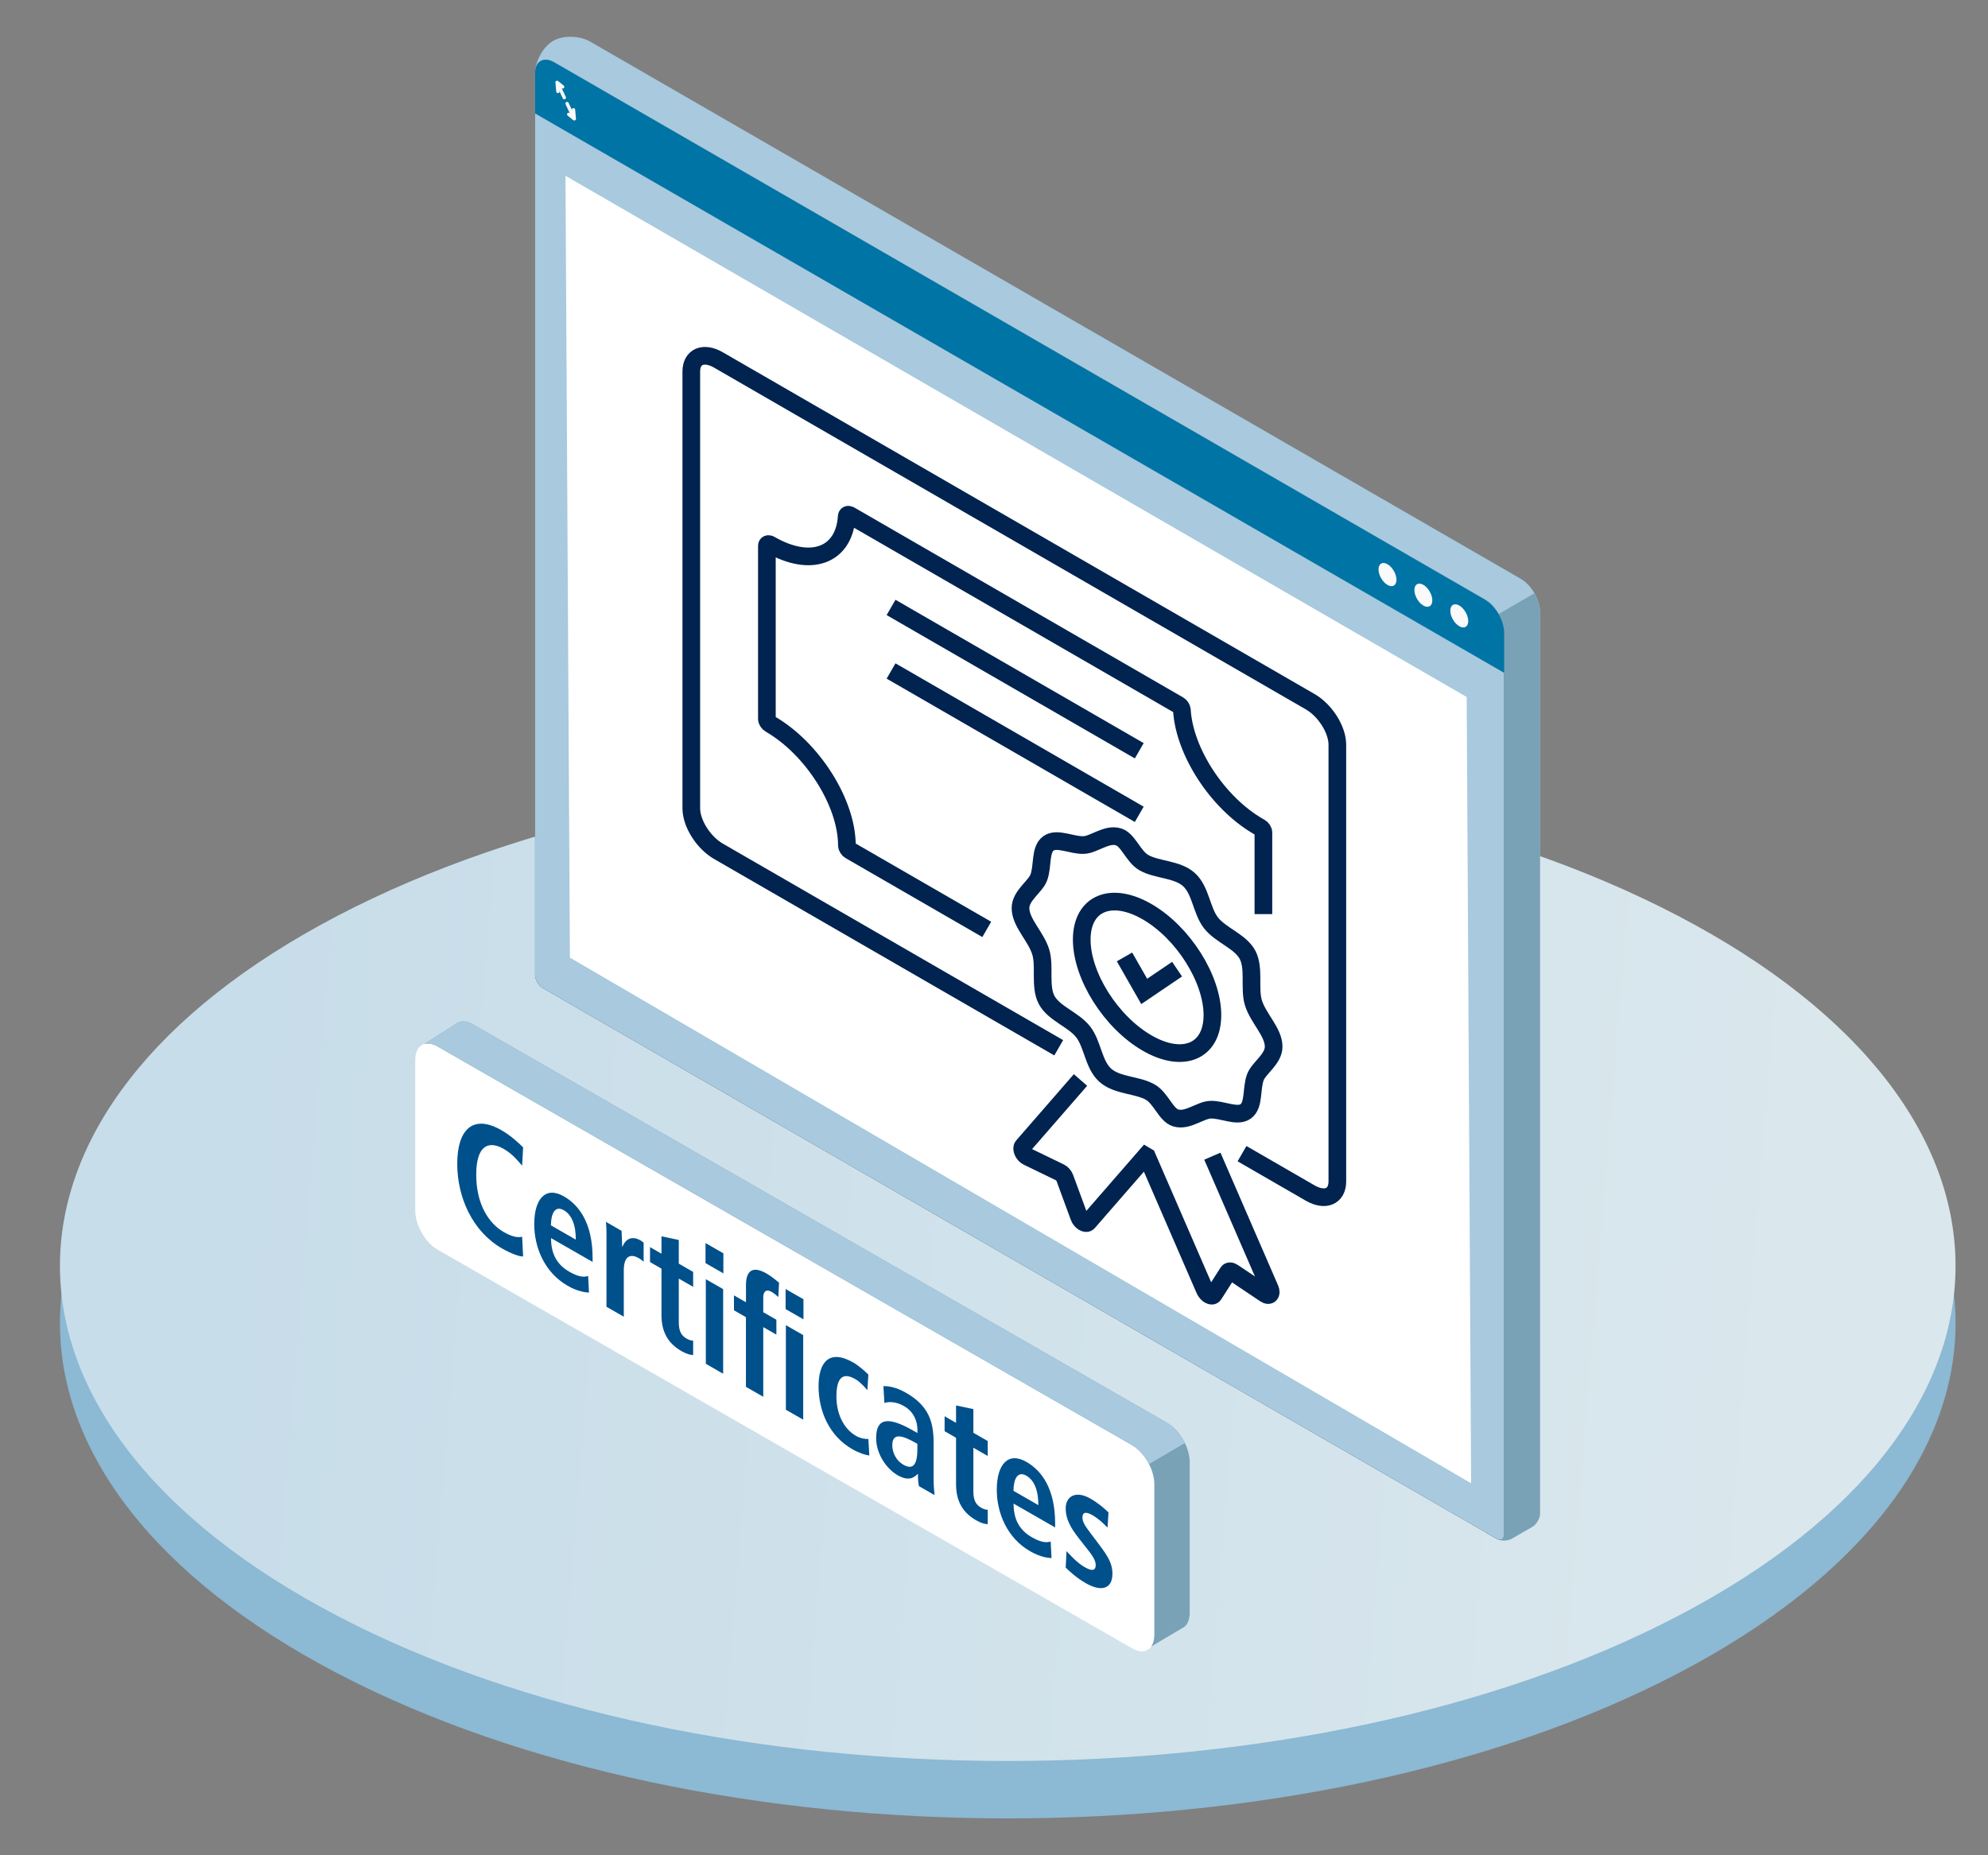 <?xml version="1.0" encoding="UTF-8"?>
<svg id="Floor" xmlns="http://www.w3.org/2000/svg" width="450" height="420" xmlns:xlink="http://www.w3.org/1999/xlink" viewBox="0 0 450 420">
  <rect x="0" y="0" width="450" height="420" fill="#808080" stroke="none"/>
  <defs>
    <style>
      .cls-1 {
        fill: #0074a5;
      }

      .cls-2 {
        fill: #00508c;
      }

      .cls-3 {
        fill: #fafafa;
      }

      .cls-4 {
        fill: #37474f;
      }

      .cls-5 {
        fill: #fff;
      }

      .cls-6 {
        fill: #79a2b7;
      }

      .cls-7 {
        fill: #8cb9d3;
      }

      .cls-8 {
        fill: #a8c9de;
      }

      .cls-9 {
        fill: none;
        stroke: #00234f;
        stroke-miterlimit: 10;
        stroke-width: 4px;
      }

      .cls-10 {
        fill: url(#linear-gradient);
      }
    </style>
    <linearGradient id="linear-gradient" x1="52.19" y1="272.23" x2="405.06" y2="301.02" gradientUnits="userSpaceOnUse">
      <stop offset="0" stop-color="#c7dde9"/>
      <stop offset="1" stop-color="#dae7ed"/>
    </linearGradient>
  </defs>
  <path class="cls-7" d="M379.82,378.83c-83.79,43.77-219.63,43.77-303.41,0-83.79-43.77-83.79-114.74,0-158.51,83.79-43.77,219.63-43.77,303.41,0,83.78,43.77,83.78,114.74,0,158.51Z"/>
  <path class="cls-10" d="M379.82,365.83c-83.79,43.77-219.63,43.77-303.41,0-83.79-43.77-83.79-114.74,0-158.51,83.79-43.77,219.63-43.77,303.41,0,83.78,43.77,83.78,114.74,0,158.51Z"/>
  <g>
    <g>
      <path class="cls-8" d="M348.6,138.56v204.07c0,1.1-.78,2.45-1.73,3l-4.66,2.69c-.95.55-2.51.55-3.46,0l-215.89-124.64c-.95-.55-1.73-1.9-1.73-3V16.61c0-2.76,1.82-6.05,4.06-7.35,2.24-1.3,6-1.23,8.39.15,27.96,16.14,182.73,105.5,210.69,121.64,2.39,1.38,4.33,4.74,4.33,7.5Z"/>
      <path class="cls-6" d="M336.44,140.62l10.89-6.31c.78,1.35,1.26,2.88,1.26,4.26v204.07c0,1.1-.78,2.45-1.73,3l-4.66,2.69c-.95.55-2.51.55-3.46,0l-2.33-1.34.03-206.36Z"/>
      <path class="cls-4" d="M125.45,14.11l210.69,121.64c2.39,1.38,4.33,4.74,4.33,7.5v204.07c0,1.1-.78,1.55-1.73,1l-215.89-124.64c-.95-.55-1.73-1.9-1.73-3V16.61c0-2.76,1.94-3.88,4.33-2.5Z"/>
      <path class="cls-8" d="M125.45,14.11l210.69,121.64c2.39,1.38,4.33,4.74,4.33,7.5v204.07c0,1.1-.78,1.55-1.73,1l-215.89-124.64c-.95-.55-1.73-1.9-1.73-3V16.61c0-2.76,1.94-3.88,4.33-2.5Z"/>
      <path class="cls-1" d="M121.12,25.68v-9.07c0-2.76,1.94-3.88,4.33-2.5l210.69,121.64c2.39,1.38,4.33,4.74,4.33,7.5v9.07S121.12,25.68,121.12,25.68Z"/>
    </g>
    <g>
      <g>
        <path class="cls-3" d="M129.9,27.08c.05,0,.11-.01.16-.04.19-.09.27-.31.18-.5l-1.54-3.26c-.09-.19-.31-.27-.5-.18-.19.09-.27.31-.18.5l1.54,3.26c.06.14.2.21.34.21Z"/>
        <path class="cls-3" d="M130,27.28c.06,0,.12-.01.18-.04.13-.07.21-.21.2-.36l-.19-2.07c-.02-.21-.18-.35-.41-.34-.21.02-.36.2-.34.41l.11,1.18-.58-.47c-.16-.13-.4-.11-.53.06-.13.16-.1.4.06.53l1.27,1.03c.07.05.15.08.24.08Z"/>
      </g>
      <g>
        <path class="cls-3" d="M127.74,22.49c.05,0,.11-.01.16-.04.19-.09.27-.31.18-.5l-1.54-3.26c-.09-.19-.31-.27-.5-.18-.19.09-.27.31-.18.5l1.54,3.26c.06.14.2.21.34.21Z"/>
        <path class="cls-3" d="M126.29,21.09s.02,0,.03,0c.21-.02.36-.2.34-.41l-.11-1.18.58.47c.16.13.4.1.53-.06.13-.16.1-.4-.06-.53l-1.27-1.03c-.12-.09-.28-.11-.41-.04-.13.07-.21.21-.2.36l.19,2.07c.02.19.18.34.37.34Z"/>
      </g>
    </g>
    <path class="cls-3" d="M330.32,137.08c1.12.65,2.03,2.22,2.03,3.52s-.91,1.82-2.03,1.17c-1.12-.65-2.03-2.22-2.03-3.52s.91-1.82,2.03-1.17Z"/>
    <path class="cls-3" d="M322.19,132.4c1.12.65,2.03,2.22,2.03,3.52s-.91,1.82-2.03,1.17c-1.12-.65-2.03-2.22-2.03-3.52s.91-1.82,2.03-1.17Z"/>
    <path class="cls-3" d="M314.07,127.73c1.12.65,2.03,2.22,2.03,3.52s-.91,1.82-2.03,1.17c-1.12-.65-2.03-2.22-2.03-3.52s.91-1.82,2.03-1.17Z"/>
  </g>
  <polygon class="cls-5" points="128 39.79 129 216.79 333 335.79 332 157.79 128 39.79"/>
  <g>
    <path class="cls-9" d="M239.65,237.2l-77.02-44.48c-3.4-1.96-6.15-6.32-6.15-9.73v-98.87c0-3.41,2.75-4.59,6.15-2.63l133.94,77.36c3.4,1.96,6.15,6.32,6.15,9.73v98.87c0,3.41-2.75,4.59-6.15,2.63l-15.43-8.91"/>
    <path class="cls-9" d="M285.98,206.94v-18.47c0-.41-.33-.93-.74-1.15-.13-.07-.25-.14-.38-.21-9.23-5.33-16.78-16.93-17.33-26.38-.02-.4-.34-.89-.73-1.12l-74.41-42.98c-.39-.22-.7-.1-.73.28-.55,8.82-8.1,11.7-17.33,6.37,0,0,0,0,0,0-.41-.23-.74-.1-.74.3v39.17c0,.41.33.92.74,1.15,0,0,0,0,0,0,9.59,5.54,17.37,17.84,17.37,27.48,0,0,0,0,0,0,0,.41.32.93.73,1.16l30.93,17.86"/>
    <line class="cls-9" x1="201.7" y1="137.51" x2="257.88" y2="169.96"/>
    <line class="cls-9" x1="201.7" y1="151.9" x2="257.88" y2="184.35"/>
    <path class="cls-9" d="M274.44,229.8c0,8.21-6.62,11.04-14.79,6.32s-14.79-15.2-14.79-23.41,6.62-11.04,14.79-6.32c8.17,4.72,14.79,15.2,14.79,23.41Z"/>
    <path class="cls-9" d="M288.3,236.94c0,2.84-3.33,4.8-4.13,6.91-.98,2.57-.23,6.33-2.19,7.74s-5.32-.5-8.04-.37c-2.28.11-5.17,2.69-7.83,1.85-2.2-.69-3.32-4.44-5.71-5.82-2.96-1.71-7.57-1.43-10.24-3.86s-2.8-6.98-4.97-9.78-6.62-4.16-8.26-7.21-.36-7.62-1.34-10.86c-1.08-3.56-4.59-6.64-4.59-9.96,0-2.84,3.33-4.8,4.13-6.91.98-2.57.23-6.33,2.19-7.74s5.32.5,8.04.37c2.28-.11,5.17-2.69,7.83-1.85,2.2.69,3.32,4.44,5.71,5.82,2.96,1.71,7.57,1.43,10.24,3.86s2.8,6.98,4.97,9.78,6.62,4.16,8.26,7.21.36,7.62,1.34,10.86c1.08,3.56,4.59,6.64,4.59,9.96Z"/>
    <polyline class="cls-9" points="254.54 216.63 259 224.44 266.44 219.4"/>
    <path class="cls-9" d="M274.43,261.74l13.04,30.05c.48,1.12-.12,1.78-1.06,1.16l-7.33-4.92c-.47-.32-.91-.32-1.11,0l-3.23,5.06c-.39.62-1.56-.04-2.04-1.14l-13.06-30.1-.27-.16-13.06,15.01c-.48.55-1.65-.14-2.04-1.22l-3.23-8.79c-.2-.55-.64-1.06-1.11-1.28l-7.33-3.55c-.93-.45-1.54-1.82-1.06-2.38l13.04-14.99"/>
  </g>
  <g>
    <path class="cls-5" d="M256.27,373.16l-157.23-90.27c-2.78-1.6-5.04-5.55-5.04-8.83v-34.13c0-3.28,2.26-4.64,5.04-3.04l157.23,90.27c2.78,1.6,5.04,5.55,5.04,8.83v34.13c0,3.28-2.26,4.64-5.04,3.04Z"/>
    <g>
      <path class="cls-2" d="M118.41,284.44c-.82.05-2.78-.67-4.77-1.81-6.7-3.84-10.14-11.58-10.14-19.17s3.44-11.37,10.01-7.6c2.24,1.29,4.07,3.05,4.9,3.89l-.22,4.15c-.82-.95-2.12-2.63-4.17-3.81-3.35-1.92-6.22-.9-6.22,5.84s2.87,11.06,6.22,12.98c1.96,1.12,3.25,1.31,4.17,1.06l.22,4.48Z"/>
      <path class="cls-2" d="M133.31,292.62c-.82-.06-2.53-.22-4.86-1.57-5.24-3.01-7.52-8.74-7.52-13.91,0-5.73,2.56-8.68,6.7-6.31,3.51,2.01,6.51,6.15,6.51,13.96v.89l-9.41-5.4c0,3.27,1.11,5.88,4.14,7.62,2.4,1.38,3.54,1.18,4.26.96l.19,3.75ZM130.34,280.62c0-3.38-.95-5.64-2.72-6.65-2.05-1.18-2.91.9-2.91,3.43l5.62,3.23Z"/>
      <path class="cls-2" d="M137.29,279.84c0-1.19-.03-2.32-.13-3.23l3.54,2.03c.03,1.17.13,2.41.13,3.57l.06.04c.47-1.22,1.71-2.81,4.14-1.42.25.14.44.33.66.49v4.31c-.35-.31-.7-.58-1.11-.82-1.61-.92-3.38-.79-3.38,2.78v10.49l-3.92-2.25v-15.99Z"/>
      <path class="cls-2" d="M149.73,279.88l3.92.83v5.36l3.25,1.87v3.38l-3.25-1.87v9.93c0,2.04.63,3,1.77,3.66.7.4,1.2.47,1.48.44v3.27c-.6-.01-1.45-.2-2.62-.87-2.91-1.67-4.55-4.17-4.55-8.19v-10.49l-2.59-1.49v-3.38l2.59,1.49v-3.94Z"/>
      <path class="cls-2" d="M159.7,281.41l4.04,2.32v4.54l-4.04-2.32v-4.54ZM159.77,289.59l3.92,2.25v19.15l-3.92-2.25v-19.15Z"/>
      <path class="cls-2" d="M168.86,298.19l-2.72-1.56v-3.38l2.72,1.56v-3.9c0-2.75,1.11-4.65,4.67-2.6,1.04.6,2.05,1.44,2.81,2.06l-.16,3.25c-.47-.42-.98-.86-1.55-1.18-1.14-.65-1.86-.14-1.86,1.31v3.31l2.97,1.7v3.38l-2.97-1.7v15.77l-3.92-2.25v-15.77ZM177.83,291.81l4.04,2.32v4.54l-4.04-2.32v-4.54ZM177.89,299.99l3.92,2.25v19.15l-3.92-2.25v-19.15Z"/>
      <path class="cls-2" d="M196.78,329.5c-.92-.12-2.27-.52-3.85-1.43-5.37-3.08-7.64-8.81-7.64-14.24s2.4-8.51,7.86-5.38c1.23.71,2.68,1.99,3.41,2.74l-.22,3.52c-.7-.81-1.67-1.89-2.75-2.51-2.97-1.7-4.26-.1-4.26,3.99,0,3.57,1.45,7.16,4.45,8.88.95.54,2.24.77,2.78.67l.22,3.77Z"/>
      <path class="cls-2" d="M199.96,313.78c1.1.04,2.65.11,5.15,1.54,5.05,2.9,6.22,6.47,6.22,11.27v8.37c0,1.38.13,2.71.22,3.51l-3.54-2.03c-.19-.85-.22-1.8-.22-2.73l-.06-.04c-.98,1-2.21,1.63-4.55.29-2.53-1.45-4.86-4.84-4.86-8.41,0-5.21,3.6-4.44,8.56-1.59l.79.45v-.71c0-1.9-.79-4.1-3.03-5.38-1.96-1.12-3.69-1.01-4.45-.7l-.22-3.85ZM207.67,326.87l-.35-.2c-3.35-1.92-5.34-2.25-5.34.54,0,1.75.98,3.5,2.49,4.37,2.34,1.34,3.19-.21,3.19-3.64v-1.08Z"/>
      <path class="cls-2" d="M216.41,318.17l3.92.83v5.36l3.25,1.87v3.38l-3.25-1.87v9.93c0,2.04.63,3,1.77,3.66.7.4,1.2.47,1.48.44v3.27c-.6-.01-1.45-.2-2.62-.87-2.91-1.67-4.55-4.17-4.55-8.19v-10.49l-2.59-1.49v-3.38l2.59,1.49v-3.94Z"/>
      <path class="cls-2" d="M238.01,352.73c-.82-.06-2.53-.22-4.86-1.57-5.24-3.01-7.52-8.74-7.52-13.91,0-5.73,2.56-8.68,6.7-6.31,3.51,2.01,6.51,6.15,6.51,13.96v.89l-9.41-5.4c0,3.27,1.1,5.88,4.14,7.62,2.4,1.38,3.54,1.17,4.26.96l.19,3.75ZM235.04,340.72c0-3.38-.95-5.64-2.72-6.65-2.05-1.18-2.91.9-2.91,3.43l5.62,3.23Z"/>
      <path class="cls-2" d="M241.42,351.15c.63.66,2.24,2.55,4.07,3.6,1.42.82,2.53,1.04,2.53-.45,0-.74-.32-1.63-1.74-3.42l-1.61-2.04c-1.64-2.1-3.44-4.36-3.44-7.37,0-2.64,2.18-4.18,5.62-2.2,2.09,1.2,3.7,2.75,4.07,3.12l-.22,3.44c-.98-1.01-2.02-2.02-3.44-2.83-1.58-.91-2.24-.58-2.24.57,0,1.04.7,2,1.83,3.51l1.93,2.56c2.02,2.69,3.03,4.34,3.03,6.58,0,3.53-2.53,4.2-6.06,2.17-2.02-1.16-3.69-2.68-4.52-3.52l.19-3.72Z"/>
    </g>
    <path class="cls-6" d="M264.27,322.16l-157.23-90.27c-1.55-.89-2.93-.86-3.86-.1l-7.11,4.54h0c.61-.17,1.32-.13,2.09.15h0s.02,0,.03.01c.27.1.55.23.84.39l2.96,1.7,154.27,88.57c2.78,1.6,5.04,5.55,5.04,8.83v34.13c0,1.12-.27,2.01-.73,2.65l7.02-4.18c.17-.08.34-.17.49-.29.76-.6,1.22-1.69,1.22-3.17v-34.13c0-3.28-2.26-7.23-5.04-8.83Z"/>
    <path class="cls-8" d="M260.08,331.44c2.87-1.69,5.7-3.35,8.13-4.75-.92-1.9-2.33-3.61-3.94-4.53l-157.23-90.27c-1.55-.89-2.93-.86-3.86-.1l-7.11,4.54c.61-.17,1.32-.13,2.09.15h0s.02,0,.03.01c.27.1.55.23.84.39l2.96,1.7,154.27,88.57c1.53.88,2.89,2.48,3.81,4.28Z"/>
  </g>
</svg>